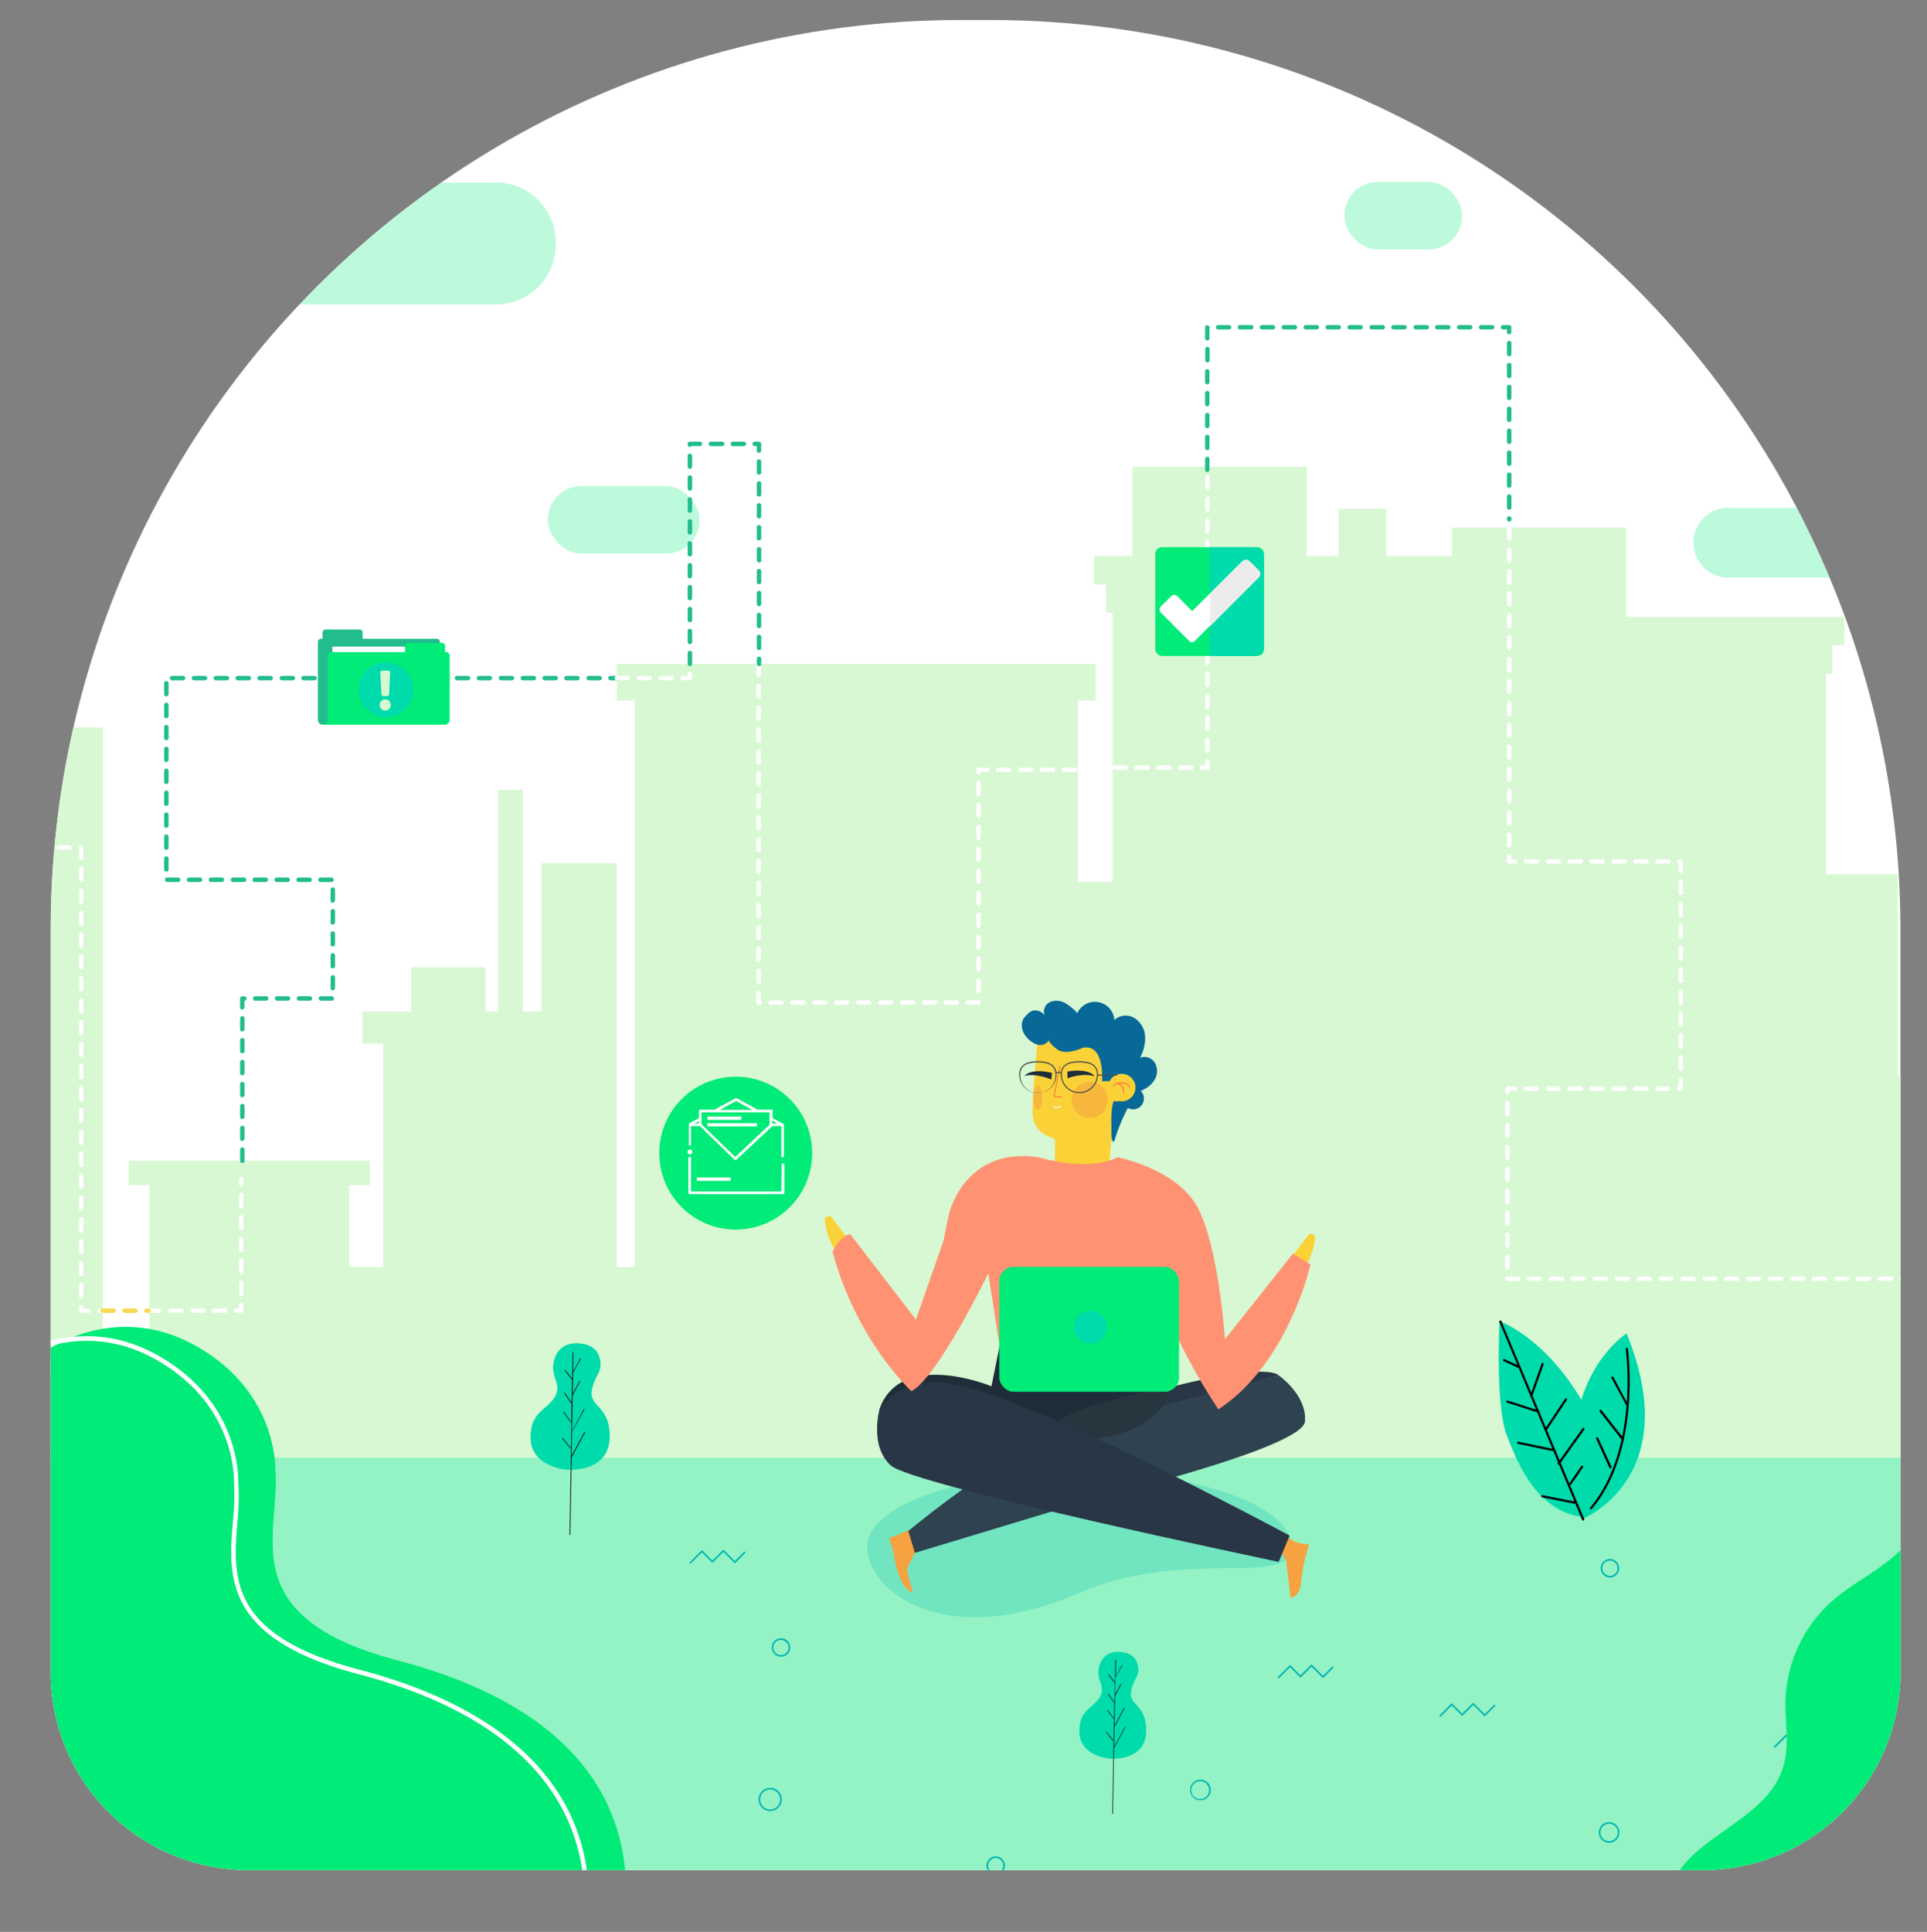 <svg xmlns="http://www.w3.org/2000/svg" xmlns:xlink="http://www.w3.org/1999/xlink" viewBox="0 0 433.37 434.39"><rect x="0" y="0" width="433.37" height="434.39" fill="#808080" stroke="none"/><defs><style>.cls-1{fill:none;}.cls-2{clip-path:url(#clip-path);}.cls-3{fill:#fff;}.cls-4{fill:#93f3c5;}.cls-5{fill:#00b6b0;}.cls-6{fill:#d7f8d2;}.cls-7{fill:#00dbac;}.cls-8{fill:#00eb77;}.cls-9{fill:#1d1d1b;}.cls-10{opacity:0.24;}.cls-11{fill:#fad238;}.cls-12{fill:#086898;}.cls-13{fill:#f7783d;}.cls-14{fill:#1e2d38;}.cls-15{fill:#f7b73d;}.cls-16{fill:#4d4d4d;}.cls-17{fill:#f6a240;}.cls-18{fill:#2f424f;}.cls-19{fill:#293645;}.cls-20{fill:#ff9272;}.cls-21{fill:#27353f;}.cls-22{opacity:0.26;}.cls-23{fill:#22bc8e;}.cls-24{clip-path:url(#clip-path-2);}.cls-25{fill:#ececec;}.cls-26{fill:#f7d952;}</style><clipPath id="clip-path" transform="translate(11.4 4.5)"><path class="cls-1" d="M204.5,0h7A204.5,204.5,0,0,1,416,204.5v167A44.5,44.5,0,0,1,371.5,416H44.5A44.5,44.5,0,0,1,0,371.5v-167A204.5,204.5,0,0,1,204.5,0Z"></path></clipPath><clipPath id="clip-path-2" transform="translate(11.4 4.5)"><polygon class="cls-1" points="260.76 128.11 260.76 137.99 272.73 124.66 268.81 120.28 260.76 128.11"></polygon></clipPath></defs><g id="Capa_2" data-name="Capa 2"><g id="Header"><g class="cls-2"><rect class="cls-3" x="4.1" width="429.27" height="432.84"></rect><rect class="cls-4" x="1.09" y="326.73" width="431.89" height="107.66"></rect><path class="cls-5" d="M212.53,417.05A2.07,2.07,0,1,1,214.6,415,2.08,2.08,0,0,1,212.53,417.05Zm0-3.77a1.7,1.7,0,1,0,1.7,1.7A1.71,1.71,0,0,0,212.53,413.28Z" transform="translate(11.4 4.5)"></path><path class="cls-5" d="M276.13,372.89a.16.16,0,0,1-.13-.06.19.19,0,0,1,0-.26l2.58-2.59a.2.2,0,0,1,.27,0l2.21,2.22,2.35-2.35a.2.2,0,0,1,.27,0l2.45,2.46,2.07-2.07a.17.17,0,0,1,.26,0,.19.19,0,0,1,0,.26l-2.2,2.2a.19.19,0,0,1-.26,0l-2.46-2.45-2.34,2.35a.2.2,0,0,1-.27,0l-2.21-2.22-2.46,2.45A.18.18,0,0,1,276.13,372.89Z" transform="translate(11.4 4.5)"></path><path class="cls-5" d="M350.48,409.85a2.32,2.32,0,1,1,2.32-2.32A2.32,2.32,0,0,1,350.48,409.85Zm0-4.27a1.95,1.95,0,1,0,1.95,1.95A1.95,1.95,0,0,0,350.48,405.58Z" transform="translate(11.4 4.5)"></path><path class="cls-5" d="M329.87,421.35a.18.18,0,0,1-.13-.05.19.19,0,0,1,0-.26l2.59-2.59a.19.19,0,0,1,.26,0l2.22,2.22,2.35-2.35a.19.19,0,0,1,.26,0l2.45,2.45,2.07-2.07a.19.19,0,0,1,.27.27l-2.21,2.2a.19.19,0,0,1-.26,0l-2.45-2.46-2.35,2.35a.19.19,0,0,1-.26,0l-2.22-2.22L330,421.3A.15.15,0,0,1,329.87,421.35Z" transform="translate(11.4 4.5)"></path><path class="cls-5" d="M387.71,388.47a.24.24,0,0,1-.13-.05.19.19,0,0,1,0-.26l2.59-2.59a.19.19,0,0,1,.26,0l2.22,2.22,2.35-2.35a.19.19,0,0,1,.26,0l2.45,2.45,2.07-2.07a.2.2,0,0,1,.27,0,.19.19,0,0,1,0,.26l-2.21,2.2a.17.17,0,0,1-.26,0l-2.45-2.45-2.35,2.35a.19.19,0,0,1-.26,0L390.3,386l-2.46,2.46A.19.19,0,0,1,387.71,388.47Z" transform="translate(11.4 4.5)"></path><path class="cls-5" d="M164.24,368a2.07,2.07,0,1,1,2.07-2.07A2.07,2.07,0,0,1,164.24,368Zm0-3.77a1.71,1.71,0,1,0,1.7,1.7A1.7,1.7,0,0,0,164.24,364.26Z" transform="translate(11.4 4.5)"></path><path class="cls-5" d="M350.66,350.2a2.08,2.08,0,1,1,2.08-2.08A2.08,2.08,0,0,1,350.66,350.2Zm0-3.79a1.71,1.71,0,1,0,1.71,1.71A1.72,1.72,0,0,0,350.66,346.41Z" transform="translate(11.4 4.5)"></path><path class="cls-5" d="M312.51,381.5a.2.2,0,0,1-.14-.06.19.19,0,0,1,0-.26l2.59-2.59a.19.19,0,0,1,.26,0l2.22,2.22,2.35-2.35a.19.19,0,0,1,.26,0l2.46,2.46,2.07-2.07a.17.17,0,0,1,.26,0,.19.19,0,0,1,0,.26l-2.2,2.2a.2.2,0,0,1-.27,0l-2.45-2.45-2.35,2.35a.21.21,0,0,1-.26,0L315.09,379l-2.45,2.45A.19.19,0,0,1,312.51,381.5Z" transform="translate(11.4 4.5)"></path><path class="cls-5" d="M258.57,400.29a2.32,2.32,0,1,1,2.32-2.32A2.32,2.32,0,0,1,258.57,400.29Zm0-4.27a2,2,0,1,0,1.95,2A2,2,0,0,0,258.57,396Z" transform="translate(11.4 4.5)"></path><path class="cls-5" d="M161.82,402.71a2.61,2.61,0,1,1,2.6-2.61A2.61,2.61,0,0,1,161.82,402.71Zm0-4.84a2.24,2.24,0,1,0,2.23,2.23A2.23,2.23,0,0,0,161.82,397.87Z" transform="translate(11.4 4.5)"></path><path class="cls-5" d="M143.86,347.08a.15.15,0,0,1-.13-.05.19.19,0,0,1,0-.26l2.59-2.59a.19.19,0,0,1,.26,0l2.22,2.22,2.35-2.35a.19.19,0,0,1,.26,0l2.45,2.45,2.07-2.07a.18.18,0,0,1,.26.26L154,346.9a.19.19,0,0,1-.26,0l-2.45-2.46-2.35,2.35a.19.19,0,0,1-.26,0l-2.22-2.22L144,347A.17.17,0,0,1,143.86,347.08Z" transform="translate(11.4 4.5)"></path><polygon class="cls-6" points="432.43 241.86 426.79 241.86 426.79 196.61 410.65 196.61 410.65 156.1 410.65 151.48 412.12 151.48 412.12 145.1 414.78 145.1 414.78 138.73 394.94 138.73 390.36 138.73 383.6 138.73 372.9 138.73 365.72 138.73 365.72 118.64 326.57 118.64 326.57 125.05 311.74 125.05 311.74 114.42 301.05 114.42 301.05 125.05 293.86 125.05 293.86 104.96 290.58 104.96 286 104.96 254.71 104.96 254.71 125.05 246.07 125.05 246.07 131.43 248.74 131.43 248.74 137.8 250.21 137.8 250.21 142.43 250.21 198.24 242.35 198.24 242.35 157.52 246.38 157.52 246.38 149.28 193.74 149.28 191.37 149.28 187.37 149.28 173.7 149.28 170.61 149.28 159.31 149.28 138.74 149.28 138.74 157.52 142.76 157.52 142.76 284.9 138.71 284.9 138.71 194.09 121.8 194.09 121.8 227.45 117.61 227.45 117.61 177.61 112.03 177.61 112.03 227.45 109.18 227.45 109.18 217.51 92.5 217.51 92.5 227.45 81.5 227.45 81.5 234.64 86.19 234.64 86.19 284.9 78.55 284.9 78.55 269 78.49 269 78.49 266.48 83.18 266.48 83.18 260.98 28.95 260.98 28.95 266.48 33.63 266.48 33.63 304.88 1.08 304.88 1.08 311.18 2.93 311.18 2.93 316.83 5.18 316.83 5.25 327.76 432.43 327.76 432.43 241.86"></polygon><rect class="cls-6" x="3.32" y="163.55" width="19.77" height="145.38"></rect><path class="cls-7" d="M344.45,337.07s23.27-9.25,9.95-41.74C354.4,295.33,336.64,306.5,344.45,337.07Z" transform="translate(11.4 4.5)"></path><path class="cls-7" d="M345.29,336.7s7.66-11.38-.79-26-18.66-18.12-18.66-18.12-1,18.81,1.62,25.63S334.54,335.77,345.29,336.7Z" transform="translate(11.4 4.5)"></path><path d="M344.65,337.4a.26.26,0,0,1-.23-.15l-18.61-44.49a.26.26,0,0,1,.13-.33.24.24,0,0,1,.32.14l18.62,44.49a.25.25,0,0,1-.13.32Z" transform="translate(11.4 4.5)"></path><path d="M333,309.51l-.08,0a.23.23,0,0,1-.15-.31l2.53-7.12a.25.25,0,0,1,.47.16l-2.54,7.12A.25.25,0,0,1,333,309.51Z" transform="translate(11.4 4.5)"></path><path d="M330.19,303.08a.18.18,0,0,1-.1,0l-3.34-1.53a.24.24,0,0,1-.13-.32.26.26,0,0,1,.33-.13l3.34,1.53a.26.26,0,0,1,.13.33A.27.27,0,0,1,330.19,303.08Z" transform="translate(11.4 4.5)"></path><path d="M336.35,317.05a.24.24,0,0,1-.14-.05.25.25,0,0,1-.07-.34l4.42-6.62a.24.24,0,0,1,.34-.06.23.23,0,0,1,.07.34l-4.42,6.62A.24.24,0,0,1,336.35,317.05Z" transform="translate(11.4 4.5)"></path><path d="M334.62,313.14l-.07,0-7-2.25a.25.25,0,1,1,.15-.47l7,2.26a.25.25,0,0,1,.16.31A.26.26,0,0,1,334.62,313.14Z" transform="translate(11.4 4.5)"></path><path d="M339.11,324.83a.23.23,0,0,1-.14,0,.25.25,0,0,1-.06-.35l5.57-7.79a.25.25,0,1,1,.4.29l-5.57,7.79A.23.23,0,0,1,339.11,324.83Z" transform="translate(11.4 4.5)"></path><path d="M337.76,321.76h-.05L330,320.15a.24.24,0,0,1-.19-.29.24.24,0,0,1,.29-.19l7.71,1.6a.25.25,0,0,1,.19.29A.25.25,0,0,1,337.76,321.76Z" transform="translate(11.4 4.5)"></path><path d="M341.76,329.33a.25.25,0,0,1-.14,0,.24.24,0,0,1-.06-.34l2.65-3.84a.24.24,0,0,1,.4.28L342,329.23A.25.25,0,0,1,341.76,329.33Z" transform="translate(11.4 4.5)"></path><path d="M342.65,333.61h0l-7.31-1.45a.25.25,0,0,1,.1-.48l7.31,1.44a.25.25,0,0,1,.19.29A.25.25,0,0,1,342.65,333.61Z" transform="translate(11.4 4.5)"></path><path d="M346.38,334.89a.25.25,0,0,1-.16-.06.25.25,0,0,1,0-.35c11.07-13.16,8-35.4,8-35.63a.25.25,0,0,1,.21-.28.26.26,0,0,1,.28.21c0,.23,3.1,22.7-8.11,36A.25.25,0,0,1,346.38,334.89Z" transform="translate(11.4 4.5)"></path><path d="M354.65,311.81a.23.23,0,0,1-.22-.13L351,305.34a.24.24,0,1,1,.43-.23l3.39,6.34a.24.24,0,0,1-.1.33Z" transform="translate(11.4 4.5)"></path><path d="M353.54,319.36a.26.26,0,0,1-.19-.1l-5-6.36a.25.25,0,0,1,.05-.35.25.25,0,0,1,.34,0l5,6.37a.23.23,0,0,1,0,.34A.22.22,0,0,1,353.54,319.36Z" transform="translate(11.4 4.5)"></path><path d="M350.74,325.65a.24.24,0,0,1-.22-.14l-2.95-6.5a.26.26,0,0,1,.12-.33.25.25,0,0,1,.33.12l3,6.5a.25.25,0,0,1-.12.33Z" transform="translate(11.4 4.5)"></path><path class="cls-8" d="M421.46,331.79c.41,5.55-3.24,10.64-7.55,14.17s-9.39,6.06-13.53,9.78a31.1,31.1,0,0,0-10.23,22c-.15,5.14,1,10.43-.6,15.33-2.16,6.74-8.72,10.87-14.46,15s-13.57,9.87-11,20.27h57.47Z" transform="translate(11.4 4.5)"></path><path class="cls-3" d="M11.68,290.7H11a.49.49,0,1,1,0-1h.69a.49.49,0,0,1,0,1Zm-3.15,0H6.85a.49.49,0,0,1-.49-.49v-.79a.49.49,0,0,1,1,0v.3H8.53a.49.49,0,0,1,0,1Zm-1.68-3.25a.49.49,0,0,1-.49-.49v-2.47a.49.49,0,0,1,1,0V287A.49.49,0,0,1,6.85,287.45Zm0-4.93a.49.49,0,0,1-.49-.49v-2.47a.49.49,0,0,1,1,0V282A.49.49,0,0,1,6.85,282.52Zm0-4.93a.49.49,0,0,1-.49-.49v-2.47a.49.49,0,0,1,1,0v2.47A.49.49,0,0,1,6.85,277.59Zm0-4.93a.49.49,0,0,1-.49-.49V269.7a.49.49,0,0,1,1,0v2.47A.49.49,0,0,1,6.85,272.66Zm0-4.93a.49.49,0,0,1-.49-.49v-2.46a.49.49,0,1,1,1,0v2.46A.49.49,0,0,1,6.85,267.73Zm0-4.93a.49.49,0,0,1-.49-.49v-2.46a.49.49,0,1,1,1,0v2.46A.49.49,0,0,1,6.85,262.8Zm0-4.93a.49.49,0,0,1-.49-.49v-2.46a.49.49,0,1,1,1,0v2.46A.49.49,0,0,1,6.85,257.87Zm0-4.92a.49.49,0,0,1-.49-.5V250a.49.49,0,0,1,1,0v2.46A.49.49,0,0,1,6.85,253Zm0-4.93a.49.49,0,0,1-.49-.5v-2.46a.49.49,0,1,1,1,0v2.46A.49.49,0,0,1,6.85,248Zm0-4.93a.49.49,0,0,1-.49-.49v-2.47a.49.49,0,0,1,1,0v2.47A.49.49,0,0,1,6.85,243.09Zm0-4.93a.49.49,0,0,1-.49-.49V235.2a.49.49,0,0,1,1,0v2.47A.49.49,0,0,1,6.85,238.16Zm0-4.93a.49.49,0,0,1-.49-.49v-2.47a.49.49,0,0,1,1,0v2.47A.49.49,0,0,1,6.85,233.23Zm0-4.93a.49.49,0,0,1-.49-.49v-2.47a.49.49,0,0,1,1,0v2.47A.49.49,0,0,1,6.85,228.3Zm0-4.93a.49.49,0,0,1-.49-.49v-2.46a.49.49,0,1,1,1,0v2.46A.49.49,0,0,1,6.85,223.37Zm0-4.93a.49.49,0,0,1-.49-.49v-2.46a.49.49,0,1,1,1,0V218A.49.49,0,0,1,6.85,218.44Zm0-4.93a.49.49,0,0,1-.49-.49v-2.46a.49.49,0,1,1,1,0V213A.49.49,0,0,1,6.85,213.51Zm0-4.92a.49.49,0,0,1-.49-.5v-2.46a.49.49,0,0,1,1,0v2.46A.49.49,0,0,1,6.85,208.59Zm0-4.93a.49.49,0,0,1-.49-.5V200.7a.49.49,0,0,1,1,0v2.46A.49.49,0,0,1,6.85,203.66Zm0-4.93a.49.49,0,0,1-.49-.49v-2.47a.49.49,0,0,1,1,0v2.47A.49.49,0,0,1,6.85,198.73Zm0-4.93a.49.49,0,0,1-.49-.49v-2.47a.49.49,0,0,1,1,0v2.47A.49.49,0,0,1,6.85,193.8Zm0-4.93a.49.49,0,0,1-.49-.49v-2a.51.51,0,0,1-.15-.36.49.49,0,0,1,.49-.49h.15a.49.49,0,0,1,.49.49v2.32A.49.49,0,0,1,6.85,188.87Zm-2.61-2.31H1.77a.5.5,0,0,1,0-1H4.24a.5.5,0,0,1,0,1Zm-4.93,0H-3.16a.49.49,0,0,1-.49-.5.49.49,0,0,1,.49-.49H-.69a.49.49,0,0,1,.49.49A.49.49,0,0,1-.69,186.56Zm-4.93,0H-8.09a.49.49,0,0,1-.49-.5.49.49,0,0,1,.49-.49h2.47a.49.49,0,0,1,.49.49A.49.49,0,0,1-5.62,186.56Z" transform="translate(11.4 4.5)"></path><path class="cls-3" d="M42.83,290.7H41.72a.49.49,0,1,1,0-1h.62v-.86a.49.49,0,1,1,1,0v1.35A.49.49,0,0,1,42.83,290.7Zm-3.58,0H36.79a.49.49,0,1,1,0-1h2.46a.49.49,0,1,1,0,1Zm-4.93,0H31.86a.49.49,0,1,1,0-1h2.46a.49.49,0,1,1,0,1Zm-4.93,0H26.93a.49.49,0,1,1,0-1h2.46a.49.49,0,1,1,0,1Zm-4.92,0H22a.49.49,0,1,1,0-1h2.47a.49.49,0,0,1,0,1Zm18.36-3.81a.49.49,0,0,1-.49-.49v-2.47a.49.49,0,1,1,1,0v2.47A.49.49,0,0,1,42.83,286.89Zm0-4.93a.49.49,0,0,1-.49-.49V279a.49.49,0,1,1,1,0v2.47A.49.49,0,0,1,42.83,282Zm0-4.93a.49.49,0,0,1-.49-.49v-2.47a.49.49,0,1,1,1,0v2.47A.49.49,0,0,1,42.83,277Zm0-4.93a.49.49,0,0,1-.49-.49v-2.47a.49.49,0,1,1,1,0v2.47A.49.49,0,0,1,42.83,272.1Zm0-4.93a.49.49,0,0,1-.49-.49v-2.46a.49.49,0,1,1,1,0v2.46A.49.49,0,0,1,42.83,267.17Zm0-4.93a.49.49,0,0,1-.49-.49v-1.11a.49.49,0,1,1,1,0v1.11A.49.49,0,0,1,42.83,262.24Z" transform="translate(11.4 4.5)"></path><path class="cls-7" d="M119.38,297.62s-4.53-1-6,3.22,1.84,5.65,0,8.74-5.52,3.28-5.46,9.26,6.9,7.16,8.87,7.16,8.94-.46,8.94-7.55-4.8-6.51-4-10.45,2.56-3.74,1.7-7.25C122.65,297.81,119.38,297.62,119.38,297.62Z" transform="translate(11.4 4.5)"></path><path class="cls-9" d="M117.31,317.29h0a.1.1,0,0,0,.08-.05L120,312.5a.09.09,0,0,0,0-.13.09.09,0,0,0-.13,0l-2.51,4.75A.1.1,0,0,0,117.31,317.29Z" transform="translate(11.4 4.5)"></path><path class="cls-9" d="M116.88,321.15l.06,0a.1.1,0,0,0,0-.14l-1.79-2.21a.09.09,0,0,0-.13,0,.09.09,0,0,0,0,.13l1.8,2.21A.07.07,0,0,0,116.88,321.15Z" transform="translate(11.4 4.5)"></path><path class="cls-9" d="M120.16,317.47a.09.09,0,0,0-.13,0l-2.87,5.3.24-13.49,0,0,1.64-3.13a.09.09,0,0,0,0-.13.09.09,0,0,0-.13,0l-1.49,2.84.08-4.77,0,0h0a.11.11,0,0,0,.09-.05l1.64-3a.09.09,0,0,0,0-.13.09.09,0,0,0-.13,0l-1.61,3,.07-4.25a.09.09,0,0,0-.09-.09h0a.09.09,0,0,0-.1.09l-.1,5.81-1.57-2a.09.09,0,0,0-.13,0,.09.09,0,0,0,0,.13l1.67,2.19a0,0,0,0,0,0,0l-.09,5.05-1.53-2.18a.1.1,0,0,0-.14,0,.09.09,0,0,0,0,.13L117,311a.07.07,0,0,0,.07,0l.06,0s0,0,0,0l-.07,4.25L115.49,313a.09.09,0,0,0-.13,0,.11.11,0,0,0,0,.14l1.62,2.23a.09.09,0,0,0,.08,0l.06,0h0l-.44,25.19a.09.09,0,0,0,.09.09h0a.1.1,0,0,0,.1-.09l.31-17.38,0,0,3-5.54A.09.09,0,0,0,120.16,317.47Z" transform="translate(11.4 4.5)"></path><path class="cls-7" d="M241.05,367s-3.83-.84-5.1,2.71,1.55,4.78,0,7.38-4.67,2.78-4.61,7.83,5.83,6.05,7.49,6.05,7.55-.39,7.55-6.39-4-5.49-3.39-8.82,2.17-3.16,1.43-6.12C243.81,367.19,241.05,367,241.05,367Z" transform="translate(11.4 4.5)"></path><path class="cls-9" d="M239.3,383.63h0a.07.07,0,0,0,.07,0l2.12-4a.08.08,0,0,0-.14-.08l-2.12,4A.07.07,0,0,0,239.3,383.63Z" transform="translate(11.4 4.5)"></path><path class="cls-9" d="M238.94,386.9l.05,0a.09.09,0,0,0,0-.12l-1.51-1.86a.09.09,0,0,0-.12,0,.09.09,0,0,0,0,.12l1.52,1.87A.06.06,0,0,0,238.94,386.9Z" transform="translate(11.4 4.5)"></path><path class="cls-9" d="M241.7,383.79s-.08,0-.11,0l-2.41,4.47.2-11.4,0,0,1.39-2.64a.08.08,0,0,0-.14-.08l-1.27,2.4.08-4s0,0,0,0h0a.1.1,0,0,0,.07,0L241,370a.08.08,0,0,0,0-.11s-.08,0-.11,0l-1.36,2.51.06-3.59a.08.08,0,0,0-.08-.08h0a.09.09,0,0,0-.08.08l-.09,4.9L238,372a.08.08,0,0,0-.11,0,.09.09,0,0,0,0,.12l1.42,1.85h0l-.08,4.26-1.29-1.83a.08.08,0,0,0-.12,0,.08.08,0,0,0,0,.11l1.3,1.85a.09.09,0,0,0,.07,0h0v0l-.06,3.59L237.77,380a.08.08,0,0,0-.12,0,.08.08,0,0,0,0,.11L239,382a.07.07,0,0,0,.06,0h.06l-.38,21.27a.08.08,0,0,0,.08.08h0a.09.09,0,0,0,.08-.08l.26-14.67,0,0,2.53-4.68A.08.08,0,0,0,241.7,383.79Z" transform="translate(11.4 4.5)"></path><g class="cls-10"><path class="cls-5" d="M279.06,343.35c0,9.36-23.51-.1-47.72,10.31-31.28,13.45-47.73-1-47.73-10.31s21.37-16.93,47.73-16.93S279.06,334,279.06,343.35Z" transform="translate(11.4 4.5)"></path></g><path class="cls-11" d="M179.38,274.11l-3.7-4.81a.89.89,0,0,0-1.59.62,17.55,17.55,0,0,0,2.5,7.05Z" transform="translate(11.4 4.5)"></path><path class="cls-11" d="M279.06,278.12l3.69-4.81a.89.89,0,0,1,1.6.62,17.61,17.61,0,0,1-2.51,7.05Z" transform="translate(11.4 4.5)"></path><path class="cls-11" d="M225.66,258.41a53.6,53.6,0,0,0,.16-6.89s-5-.88-5-5.92S222,229,222,229l9.53-3.87,9.62,8.38,1.81,5.72-4.42,12.72-.65,6.57Z" transform="translate(11.4 4.5)"></path><path class="cls-12" d="M242.2,244.69a41.74,41.74,0,0,0-2.95,7.25c-.88,1.31-.69-3.07-.69-3.07s-.22-4.26.53-5.84c0,0,2.46,1.09,3.5-3.43a2.07,2.07,0,0,0-4-1l-2.15,0s.69-8.57-4.38-7.49c0,0-3.79,1.84-5.78.28s-1.78-2-1.78-2-1.25,2.14-3.84.39-2.69-4.43-1.61-5.59c.62-.67,1.24-1.43,2.15-1.5a2.67,2.67,0,0,1,2.36,1.15,2.35,2.35,0,0,1,1.11-3,3.83,3.83,0,0,1,3.45.19,11.11,11.11,0,0,1,2.76,2.27,4.37,4.37,0,0,1,8.33,1.54,3.8,3.8,0,0,1,4.57-.41,5.3,5.3,0,0,1,2.35,4.15,8.93,8.93,0,0,1-1.16,4.75,2.79,2.79,0,0,1,3.41,1.24,3.83,3.83,0,0,1-.16,3.79,6.12,6.12,0,0,1-3.08,2.42,2.43,2.43,0,0,1-2.71,3.94" transform="translate(11.4 4.5)"></path><circle class="cls-11" cx="252.27" cy="244.54" r="3.09"></circle><path class="cls-13" d="M238.94,239.6a.14.14,0,0,0,0,.09.12.12,0,0,0,.17,0,2.46,2.46,0,0,1,1.8-.59,2.43,2.43,0,0,1,1.7.86.12.12,0,0,0,.17,0,.12.12,0,0,0,0-.17,2.72,2.72,0,0,0-3.84-.28A.1.1,0,0,0,238.94,239.6Z" transform="translate(11.4 4.5)"></path><path class="cls-13" d="M239.8,239.11a.13.13,0,0,0,.1.13,1.58,1.58,0,0,1,1.21,1.88.13.13,0,0,0,.09.14.12.12,0,0,0,.14-.1,1.81,1.81,0,0,0-1.4-2.15.13.13,0,0,0-.14.09Z" transform="translate(11.4 4.5)"></path><path class="cls-13" d="M225.61,242.12l1.75.17a.12.12,0,0,0,.12-.1.11.11,0,0,0-.1-.12l-1.62-.16,1.32-6.59a.1.1,0,0,0-.08-.13.11.11,0,0,0-.13.09l-1.35,6.7a.1.1,0,0,0,0,.09S225.58,242.11,225.61,242.12Z" transform="translate(11.4 4.5)"></path><path class="cls-14" d="M228.66,236.43l0,1.52s3.33-1.31,6.11-.45C234.81,237.5,233.58,235.59,228.66,236.43Z" transform="translate(11.4 4.5)"></path><path class="cls-14" d="M225.18,236.73l-.14,1.52s-3.24-1.52-6.06-.84C219,237.41,220.33,235.58,225.18,236.73Z" transform="translate(11.4 4.5)"></path><circle class="cls-15" cx="245.05" cy="247.32" r="4.08"></circle><ellipse class="cls-15" cx="233.39" cy="246.79" rx="1.03" ry="2.71"></ellipse><path class="cls-3" d="M226.21,244.62h.07l.23,0a1.89,1.89,0,0,0,.6-.22.11.11,0,0,0,0-.16.12.12,0,0,0-.16,0,2,2,0,0,1-.53.19.63.63,0,0,1-.19,0,1.05,1.05,0,0,1-.66-.2.12.12,0,0,0-.17,0,.12.12,0,0,0,0,.17A1.27,1.27,0,0,0,226.21,244.62Z" transform="translate(11.4 4.5)"></path><path class="cls-16" d="M231.34,241.3a4.2,4.2,0,0,1-4.19-4.19c0-2,1.37-3,4.19-3s4.19,1,4.19,3A4.2,4.2,0,0,1,231.34,241.3Zm0-6.91c-2.69,0-3.94.87-3.94,2.72a3.94,3.94,0,1,0,7.88,0C235.28,235.26,234,234.39,231.34,234.39Z" transform="translate(11.4 4.5)"></path><path class="cls-16" d="M222,241.3a4.2,4.2,0,0,1-4.19-4.19c0-2,1.38-3,4.19-3s4.19,1,4.19,3A4.2,4.2,0,0,1,222,241.3Zm0-6.91c-2.69,0-3.94.87-3.94,2.72a3.95,3.95,0,1,0,7.89,0C225.92,235.26,224.66,234.39,222,234.39Z" transform="translate(11.4 4.5)"></path><rect class="cls-16" x="246.81" y="241.6" width="4.44" height="0.25"></rect><rect class="cls-16" x="237.44" y="241.03" width="1.23" height="0.25"></rect><path class="cls-17" d="M277.65,340.3l-1.28,3.56,1.47,2.5,1,8.4s2.16-.14,2.36-3.63a40.1,40.1,0,0,1,1.82-8.37S279.12,342.8,277.65,340.3Z" transform="translate(11.4 4.5)"></path><path class="cls-17" d="M192.93,339.6l-4.39,1.77a20.59,20.59,0,0,1,1.11,3.8c.22,1.62,1.34,7.55,4.27,8.49,0,0-1-3.44-1.33-5.42l2.76-5.79Z" transform="translate(11.4 4.5)"></path><path class="cls-18" d="M232.05,315.35l44.12-10.6s6.4,4.44,5.91,10.35-45.35,16.76-45.35,16.76l-42.38,12.81-1.48-4.92S207.65,327.42,218.5,322,232.05,315.35,232.05,315.35Z" transform="translate(11.4 4.5)"></path><path class="cls-19" d="M248.81,311.9c.36-.19,27.36-7.15,27.36-7.15s-2-3-23.66,2.46Z" transform="translate(11.4 4.5)"></path><path class="cls-14" d="M213.57,297.36l-2,9.85s9.61,12.08,22.92,11.59a20.61,20.61,0,0,0,18-11.59l-2-2.46-3.46-7.89Z" transform="translate(11.4 4.5)"></path><path class="cls-14" d="M186.46,312.14s10.84-7.88,22.18-3.45,15.69,5.52,15.69,5.52l-12.73-7S191.39,298.84,186.46,312.14Z" transform="translate(11.4 4.5)"></path><path class="cls-19" d="M186.46,312.14S184,320.52,188.92,325s87.25,21.69,87.25,21.69l2.46-5.92s-35-18.73-54.22-26.61S194.84,302.29,186.46,312.14Z" transform="translate(11.4 4.5)"></path><path class="cls-20" d="M222.19,255.71s10.85,3.45,17.75,0c0,0,12.81,2.46,17.74,10.84s6.41,30.07,6.41,30.07l15.28-19.23,3.94,2.47s-4.93,22.18-20.7,32.53c0,0-11.83-17.25-14.79-32l-.49,16.76-34,.49-2.46-15.77s-16.27,19.72-8.87-13.31a16.21,16.21,0,0,1,.73-2.2C204.42,262.19,209.47,253.84,222.19,255.71Z" transform="translate(11.4 4.5)"></path><path class="cls-20" d="M179.81,273l14.78,19.22,6.25-17.88,10,7.53s-11.34,23.3-17.25,26.44c0,0-12.33-11.16-17.75-31.37C175.86,276.9,177.34,273.45,179.81,273Z" transform="translate(11.4 4.5)"></path><path class="cls-21" d="M252.75,307s-19.59,3.67-26.31,8l8.08,3.84S248.32,318.8,252.75,307Z" transform="translate(11.4 4.5)"></path><rect class="cls-8" x="224.73" y="284.85" width="40.42" height="28.09" rx="3.21"></rect><circle class="cls-7" cx="245.18" cy="298.41" r="3.7"></circle><path class="cls-8" d="M-.58,299s14.82-10.63,32.34-1.36S50.53,322.48,50.53,326c1.24,14.32-9.85,33.07,27.61,42.88s51.27,29.79,51.27,51.89v7.58H-10.32V308.13S-5.47,301.57-.58,299Z" transform="translate(11.4 4.5)"></path><path class="cls-3" d="M121.1,428.34h-1v-5c0-24.91-17.6-42.69-50.9-51.41-30.36-8-29.23-22-28.22-34.37a55.62,55.62,0,0,0,.25-8.95c0-3.06-.9-18.6-18.51-27.92-17-9-31.68,1.23-31.83,1.33l-.06,0a16.79,16.79,0,0,0-1.68,1l-.56-.8a14.94,14.94,0,0,1,1.76-1.08c.79-.55,15.63-10.48,32.83-1.38,18.11,9.59,19,25.63,19,28.75A54.86,54.86,0,0,1,42,337.6c-1,12.58-2.07,25.59,27.49,33.33C93,377.1,121.1,391.2,121.1,423.3Z" transform="translate(11.4 4.5)"></path><path class="cls-8" d="M416.26,77a18,18,0,0,1-17.63.72c-9.55-4.87-10.23-13-10.23-14.86-.68-7.52,5.37-17.36-15-22.51s-28-15.64-28-27.24V-4.5h76.17V72.27S418.93,75.71,416.26,77Z" transform="translate(11.4 4.5)"></path><g class="cls-22"><path class="cls-8" d="M10.4,13.67H74.13A13.46,13.46,0,0,1,87.59,27.13v.46A13.46,13.46,0,0,1,74.13,41.05H10.4a0,0,0,0,1,0,0V13.67A0,0,0,0,1,10.4,13.67Z"></path><path class="cls-8" d="M10.4,41.05H111.58A13.46,13.46,0,0,1,125,54.51V55a13.46,13.46,0,0,1-13.46,13.46H10.4a0,0,0,0,1,0,0V41.05A0,0,0,0,1,10.4,41.05Z"></path><rect class="cls-8" x="123.25" y="109.3" width="34.03" height="15.17" rx="7.46"></rect><rect class="cls-8" x="302.35" y="40.92" width="26.44" height="15.17" rx="7.46"></rect><path class="cls-8" d="M421,94H399a7.85,7.85,0,1,0,0,15.69H377.56a7.85,7.85,0,1,0,0,15.69H421Z" transform="translate(11.4 4.5)"></path></g><path class="cls-23" d="M43.09,257a.49.49,0,0,1-.49-.49V254a.49.49,0,1,1,1,0v2.47A.49.49,0,0,1,43.09,257Zm0-4.93a.49.49,0,0,1-.49-.49v-2.46a.49.49,0,1,1,1,0v2.46A.49.49,0,0,1,43.09,252Zm0-4.93a.49.49,0,0,1-.49-.49v-2.46a.49.49,0,1,1,1,0v2.46A.49.49,0,0,1,43.09,247.11Zm0-4.92a.5.5,0,0,1-.49-.5v-2.46a.49.49,0,1,1,1,0v2.46A.5.5,0,0,1,43.09,242.19Zm0-4.93a.49.49,0,0,1-.49-.5V234.3a.49.49,0,0,1,1,0v2.46A.49.49,0,0,1,43.09,237.26Zm0-4.93a.49.49,0,0,1-.49-.5v-2.46a.49.49,0,0,1,1,0v2.46A.49.49,0,0,1,43.09,232.33Zm0-4.93a.49.49,0,0,1-.49-.49v-2.47a.49.49,0,0,1,1,0v2.47A.49.49,0,0,1,43.09,227.4Zm0-4.93a.49.49,0,0,1-.49-.49v-2a.49.49,0,0,1,.49-.49h.42a.49.49,0,0,1,.07,1V222A.49.49,0,0,1,43.09,222.47Zm20.14-2H60.77a.5.5,0,1,1,0-1h2.46a.5.5,0,0,1,0,1Zm-4.93,0H55.84a.5.5,0,1,1,0-1H58.3a.5.5,0,0,1,0,1Zm-4.93,0H50.91a.5.5,0,1,1,0-1h2.46a.5.5,0,0,1,0,1Zm-4.93,0H46a.5.5,0,0,1,0-1h2.46a.5.5,0,1,1,0,1Zm15-2.29a.49.49,0,0,1-.49-.49v-2.46a.49.49,0,1,1,1,0v2.46A.49.49,0,0,1,63.41,218.14Zm0-4.93a.49.49,0,0,1-.49-.49v-2.46a.49.49,0,1,1,1,0v2.46A.49.49,0,0,1,63.41,213.21Zm0-4.92a.5.5,0,0,1-.49-.5v-2.46a.49.49,0,1,1,1,0v2.46A.5.5,0,0,1,63.41,208.29Zm0-4.93a.49.49,0,0,1-.49-.5V200.4a.49.49,0,1,1,1,0v2.46A.49.49,0,0,1,63.41,203.36Zm0-4.93a.49.49,0,0,1-.49-.5v-2.46a.49.49,0,1,1,1,0v2.46A.49.49,0,0,1,63.41,198.43Zm-.26-4.68H60.69a.49.49,0,0,1,0-1h2.46a.49.49,0,1,1,0,1Zm-4.92,0H55.76a.49.49,0,0,1,0-1h2.47a.49.49,0,1,1,0,1Zm-4.93,0H50.83a.49.49,0,0,1,0-1H53.3a.49.49,0,1,1,0,1Zm-4.93,0H45.9a.49.49,0,0,1,0-1h2.47a.49.49,0,0,1,0,1Zm-4.93,0H41a.49.49,0,0,1,0-1h2.47a.49.49,0,1,1,0,1Zm-4.93,0H36.05a.49.49,0,1,1,0-1h2.46a.49.49,0,0,1,0,1Zm-4.93,0H31.12a.49.49,0,1,1,0-1h2.46a.49.49,0,1,1,0,1Zm-4.93,0H26.19a.49.49,0,1,1,0-1h2.46a.49.49,0,1,1,0,1ZM26,191.5a.49.49,0,0,1-.49-.5v-2.46a.49.49,0,0,1,1,0V191A.49.49,0,0,1,26,191.5Zm0-4.93a.49.49,0,0,1-.49-.49v-2.47a.49.49,0,1,1,1,0v2.47A.49.49,0,0,1,26,186.57Zm0-4.93a.49.49,0,0,1-.49-.49v-2.47a.49.49,0,1,1,1,0v2.47A.49.49,0,0,1,26,181.64Zm0-4.93a.49.49,0,0,1-.49-.49v-2.47a.49.49,0,1,1,1,0v2.47A.49.49,0,0,1,26,176.71Zm0-4.93a.49.49,0,0,1-.49-.49v-2.47a.49.49,0,0,1,1,0v2.47A.49.49,0,0,1,26,171.78Zm0-4.93a.49.49,0,0,1-.49-.49v-2.47a.49.49,0,0,1,1,0v2.47A.49.49,0,0,1,26,166.85Zm0-4.93a.49.49,0,0,1-.49-.49V159a.49.49,0,1,1,1,0v2.46A.49.49,0,0,1,26,161.92ZM26,157a.49.49,0,0,1-.49-.49V154a.49.49,0,1,1,1,0v2.46A.49.49,0,0,1,26,157Zm0-4.92a.5.5,0,0,1-.49-.5v-2.46a.49.49,0,0,1,1,0v2.46A.5.5,0,0,1,26,152.07Zm101.36-3.61h-1.46a.49.49,0,0,1,0-1h1.46a.49.49,0,1,1,0,1Zm-3.92,0H121a.49.49,0,0,1,0-1h2.47a.49.49,0,1,1,0,1Zm-4.93,0H116a.49.49,0,1,1,0-1h2.46a.49.49,0,0,1,0,1Zm-4.93,0H111.1a.49.49,0,1,1,0-1h2.46a.49.49,0,1,1,0,1Zm-4.93,0h-2.46a.49.49,0,1,1,0-1h2.46a.49.49,0,1,1,0,1Zm-4.93,0h-2.46a.49.49,0,1,1,0-1h2.46a.49.49,0,1,1,0,1Zm-4.93,0H96.31a.49.49,0,0,1,0-1h2.46a.49.49,0,1,1,0,1Zm-4.92,0H91.38a.49.49,0,1,1,0-1h2.47a.49.49,0,0,1,0,1Zm-4.93,0H86.45a.49.49,0,0,1,0-1h2.47a.49.49,0,0,1,0,1Zm-4.93,0H81.52a.49.49,0,1,1,0-1H84a.49.49,0,0,1,0,1Zm-4.93,0H76.59a.49.49,0,0,1,0-1h2.47a.49.49,0,0,1,0,1Zm-4.93,0H71.67a.49.49,0,1,1,0-1h2.46a.49.49,0,0,1,0,1Zm-4.93,0H66.74a.49.49,0,1,1,0-1H69.2a.49.49,0,0,1,0,1Zm-4.93,0H61.81a.49.49,0,1,1,0-1h2.46a.49.49,0,1,1,0,1Zm-4.93,0H56.88a.49.49,0,0,1,0-1h2.46a.49.49,0,1,1,0,1Zm-4.93,0H52a.49.49,0,0,1,0-1h2.46a.49.49,0,1,1,0,1Zm-4.92,0H47a.49.49,0,0,1,0-1h2.47a.49.49,0,0,1,0,1Zm-4.93,0H42.09a.49.49,0,0,1,0-1h2.47a.49.49,0,0,1,0,1Zm-4.93,0H37.16a.49.49,0,1,1,0-1h2.47a.49.49,0,0,1,0,1Zm-4.93,0H32.23a.49.49,0,0,1,0-1H34.7a.49.49,0,0,1,0,1Zm-4.93,0H27.31a.49.49,0,1,1,0-1h2.46a.49.49,0,1,1,0,1Z" transform="translate(11.4 4.5)"></path><path class="cls-3" d="M208.67,221.43h-2.41a.49.49,0,1,1,0-1h2.17a.48.48,0,0,1,.24-.06.49.49,0,0,1,.49.49v.06A.49.49,0,0,1,208.67,221.43Zm-4.87,0h-2.47a.49.49,0,1,1,0-1h2.47a.49.49,0,0,1,0,1Zm-4.93,0h-2.46a.49.49,0,1,1,0-1h2.46a.49.49,0,0,1,0,1Zm-4.93,0h-2.46a.49.49,0,1,1,0-1h2.46a.49.49,0,0,1,0,1Zm-4.93,0h-2.46a.49.49,0,1,1,0-1H189a.49.49,0,1,1,0,1Zm-4.93,0h-2.46a.49.49,0,0,1,0-1h2.46a.49.49,0,1,1,0,1Zm-4.93,0h-2.46a.49.49,0,0,1,0-1h2.46a.49.49,0,1,1,0,1Zm-4.92,0h-2.47a.49.49,0,1,1,0-1h2.47a.49.49,0,0,1,0,1Zm-4.93,0h-2.47a.49.49,0,1,1,0-1h2.47a.49.49,0,0,1,0,1Zm-4.93,0H161.9a.49.49,0,0,1,0-1h2.47a.49.49,0,0,1,0,1Zm-4.93,0h-.23a.49.49,0,0,1-.5-.49v-2.23a.5.5,0,0,1,1,0v1.81a.49.49,0,0,1-.26.91Zm49.23-2.52a.5.5,0,0,1-.5-.49V216a.5.5,0,0,1,.5-.49.49.49,0,0,1,.49.49v2.47A.49.49,0,0,1,208.67,218.91Zm-49.46-2.17a.5.5,0,0,1-.5-.5v-2.46a.5.5,0,0,1,1,0v2.46A.49.49,0,0,1,159.21,216.74ZM208.67,214a.5.5,0,0,1-.5-.49V211a.5.5,0,0,1,.5-.49.49.49,0,0,1,.49.49v2.47A.49.49,0,0,1,208.67,214Zm-49.46-2.17a.49.49,0,0,1-.5-.49v-2.47a.5.5,0,0,1,1,0v2.47A.49.49,0,0,1,159.21,211.81Zm49.46-2.76a.5.5,0,0,1-.5-.49v-2.47a.5.5,0,0,1,.5-.49.49.49,0,0,1,.49.49v2.47A.49.49,0,0,1,208.67,209.05Zm-49.46-2.17a.49.49,0,0,1-.5-.49v-2.47a.5.5,0,0,1,1,0v2.47A.49.49,0,0,1,159.21,206.88Zm49.46-2.76a.5.5,0,0,1-.5-.49v-2.47a.5.5,0,0,1,.5-.49.49.49,0,0,1,.49.49v2.47A.49.49,0,0,1,208.67,204.12ZM159.21,202a.49.49,0,0,1-.5-.49V199a.5.5,0,0,1,1,0v2.47A.49.49,0,0,1,159.21,202Zm49.46-2.76a.5.5,0,0,1-.5-.49v-2.46a.5.5,0,0,1,.5-.5.49.49,0,0,1,.49.5v2.46A.49.49,0,0,1,208.67,199.19ZM159.21,197a.49.49,0,0,1-.5-.49v-2.47a.5.5,0,0,1,1,0v2.47A.49.49,0,0,1,159.21,197Zm49.46-2.76a.5.5,0,0,1-.5-.49v-2.46a.5.5,0,0,1,.5-.5.49.49,0,0,1,.49.5v2.46A.49.49,0,0,1,208.67,194.26Zm-49.46-2.17a.49.49,0,0,1-.5-.49v-2.46a.5.5,0,1,1,1,0v2.46A.49.49,0,0,1,159.21,192.09Zm49.46-2.75a.51.51,0,0,1-.5-.5v-2.46a.5.5,0,0,1,.5-.49.49.49,0,0,1,.49.49v2.46A.5.5,0,0,1,208.67,189.34Zm-49.46-2.18a.49.49,0,0,1-.5-.49v-2.46a.5.5,0,1,1,1,0v2.46A.49.49,0,0,1,159.21,187.16Zm49.46-2.75a.5.5,0,0,1-.5-.5v-2.46a.5.5,0,0,1,.5-.49.49.49,0,0,1,.49.49v2.46A.49.49,0,0,1,208.67,184.41Zm-49.46-2.17a.5.5,0,0,1-.5-.5v-2.46a.5.5,0,0,1,1,0v2.46A.5.5,0,0,1,159.21,182.24Zm49.46-2.76a.5.5,0,0,1-.5-.5v-2.46a.5.5,0,0,1,.5-.49.49.49,0,0,1,.49.49V179A.49.49,0,0,1,208.67,179.48Zm-49.46-2.17a.5.5,0,0,1-.5-.5v-2.46a.5.5,0,0,1,1,0v2.46A.49.49,0,0,1,159.21,177.31Zm49.46-2.76a.5.5,0,0,1-.5-.49v-2.47a.5.5,0,0,1,.5-.49.49.49,0,0,1,.49.49v2.47A.49.49,0,0,1,208.67,174.55Zm-49.46-2.17a.5.5,0,0,1-.5-.5v-2.46a.5.5,0,0,1,1,0v2.46A.49.49,0,0,1,159.21,172.38Zm49.46-2.76a.5.5,0,0,1-.5-.49v-.53a.5.5,0,0,1,.5-.49h1.94a.49.49,0,0,1,.49.49.5.5,0,0,1-.49.5h-1.45v0A.49.49,0,0,1,208.67,169.62Zm21.65-.52h-2.46a.5.5,0,0,1-.49-.5.49.49,0,0,1,.49-.49h2.46a.49.49,0,0,1,.5.49A.5.5,0,0,1,230.32,169.1Zm-4.93,0h-2.46a.5.5,0,0,1-.49-.5.49.49,0,0,1,.49-.49h2.46a.49.49,0,0,1,.5.49A.5.5,0,0,1,225.39,169.1Zm-4.93,0H218a.5.5,0,0,1-.49-.5.49.49,0,0,1,.49-.49h2.46a.49.49,0,0,1,.5.49A.5.5,0,0,1,220.46,169.1Zm-4.92,0h-2.47a.5.5,0,0,1-.49-.5.49.49,0,0,1,.49-.49h2.47a.49.49,0,0,1,.49.49A.5.5,0,0,1,215.54,169.1Zm-56.33-1.65a.49.49,0,0,1-.5-.49v-2.47a.5.5,0,0,1,1,0V167A.49.49,0,0,1,159.21,167.45Zm0-4.93a.49.49,0,0,1-.5-.49v-2.47a.5.5,0,0,1,1,0V162A.49.49,0,0,1,159.21,162.52Zm0-4.93a.49.49,0,0,1-.5-.49v-2.47a.5.5,0,0,1,1,0v2.47A.49.49,0,0,1,159.21,157.59Zm0-4.93a.49.49,0,0,1-.5-.49V149.7a.5.5,0,0,1,1,0v2.47A.49.49,0,0,1,159.21,152.66Zm0-4.93a.49.49,0,0,1-.5-.49v-2.46a.5.5,0,1,1,1,0v2.46A.49.49,0,0,1,159.21,147.73Z" transform="translate(11.4 4.5)"></path><path class="cls-3" d="M260.12,168.59H259a.49.49,0,0,1,0-1h.65v-.84a.49.49,0,1,1,1,0v1.33A.49.49,0,0,1,260.12,168.59Zm-3.6,0h-2.47a.49.49,0,0,1,0-1h2.47a.49.49,0,1,1,0,1Zm-4.93,0h-2.47a.49.49,0,0,1,0-1h2.47a.49.49,0,1,1,0,1Zm-4.93,0h-2.47a.49.49,0,0,1,0-1h2.47a.49.49,0,1,1,0,1Zm-4.93,0h-2.47a.49.49,0,1,1,0-1h2.47a.49.49,0,1,1,0,1Zm18.39-3.79a.49.49,0,0,1-.49-.49v-2.46a.49.49,0,1,1,1,0v2.46A.49.49,0,0,1,260.12,164.8Zm0-4.93a.49.49,0,0,1-.49-.49v-2.46a.49.49,0,1,1,1,0v2.46A.49.49,0,0,1,260.12,159.87Zm0-4.92a.5.5,0,0,1-.49-.5V152a.49.49,0,0,1,1,0v2.46A.5.5,0,0,1,260.12,155Zm0-4.93a.49.49,0,0,1-.49-.5v-2.46a.49.49,0,0,1,1,0v2.46A.49.49,0,0,1,260.12,150Zm0-4.93a.49.49,0,0,1-.49-.5v-2.46a.49.49,0,0,1,1,0v2.46A.49.49,0,0,1,260.12,145.09Zm0-4.93a.49.49,0,0,1-.49-.49V137.2a.49.49,0,0,1,1,0v2.47A.49.49,0,0,1,260.12,140.16Zm0-4.93a.49.49,0,0,1-.49-.49v-2.47a.49.49,0,1,1,1,0v2.47A.49.49,0,0,1,260.12,135.23Zm0-4.93a.49.49,0,0,1-.49-.49v-2.47a.49.49,0,0,1,1,0v2.47A.49.49,0,0,1,260.12,130.3Zm0-4.93a.49.49,0,0,1-.49-.49v-2.47a.49.49,0,1,1,1,0v2.47A.49.49,0,0,1,260.12,125.37Zm0-4.93a.49.49,0,0,1-.49-.49v-2.46a.49.49,0,1,1,1,0V120A.49.49,0,0,1,260.12,120.44Zm0-4.93a.49.49,0,0,1-.49-.49v-2.46a.49.49,0,1,1,1,0V115A.49.49,0,0,1,260.12,115.51Zm0-4.92a.5.5,0,0,1-.49-.5v-2.46a.49.49,0,1,1,1,0v2.46A.5.5,0,0,1,260.12,110.59Zm0-4.93a.49.49,0,0,1-.49-.5V102.7a.49.49,0,1,1,1,0v2.46A.49.49,0,0,1,260.12,105.66Z" transform="translate(11.4 4.5)"></path><path class="cls-3" d="M418.74,283.54h-2.46a.5.5,0,1,1,0-1h2.46a.5.5,0,0,1,0,1Zm-4.93,0h-2.46a.5.5,0,0,1,0-1h2.46a.5.5,0,1,1,0,1Zm-4.93,0h-2.46a.5.5,0,0,1,0-1h2.46a.5.5,0,1,1,0,1Zm-4.93,0h-2.46a.5.5,0,0,1,0-1H404a.5.5,0,1,1,0,1Zm-4.92,0h-2.47a.5.5,0,0,1,0-1H399a.5.5,0,0,1,0,1Zm-4.93,0h-2.47a.5.5,0,0,1,0-1h2.47a.5.5,0,0,1,0,1Zm-4.93,0H386.7a.5.5,0,0,1,0-1h2.47a.5.5,0,0,1,0,1Zm-4.93,0h-2.47a.5.5,0,0,1,0-1h2.47a.5.5,0,0,1,0,1Zm-4.93,0h-2.46a.5.5,0,1,1,0-1h2.46a.5.5,0,0,1,0,1Zm-4.93,0h-2.46a.5.5,0,1,1,0-1h2.46a.5.5,0,0,1,0,1Zm-4.93,0H367a.5.5,0,0,1,0-1h2.46a.5.5,0,1,1,0,1Zm-4.93,0h-2.46a.5.5,0,0,1,0-1h2.46a.5.5,0,1,1,0,1Zm-4.93,0h-2.46a.5.5,0,0,1,0-1h2.46a.5.5,0,1,1,0,1Zm-4.92,0H352.2a.5.5,0,0,1,0-1h2.47a.5.5,0,0,1,0,1Zm-4.93,0h-2.47a.5.5,0,0,1,0-1h2.47a.5.5,0,0,1,0,1Zm-4.93,0h-2.47a.5.5,0,0,1,0-1h2.47a.5.5,0,0,1,0,1Zm-4.93,0h-2.47a.5.5,0,0,1,0-1h2.47a.5.5,0,0,1,0,1Zm-4.93,0h-2.46a.5.5,0,1,1,0-1H335a.5.5,0,0,1,0,1Zm-4.93,0h-2.43a.49.49,0,0,1-.49-.5.51.51,0,0,1,.49-.51l.15,0H330a.5.5,0,0,1,0,1ZM327.59,281a.49.49,0,0,1-.49-.49v-2.46a.5.5,0,1,1,1,0v2.46A.49.49,0,0,1,327.59,281Zm0-4.93a.49.49,0,0,1-.49-.49v-2.46a.5.5,0,1,1,1,0v2.46A.49.49,0,0,1,327.59,276.1Zm0-4.92a.49.49,0,0,1-.49-.5v-2.46a.5.5,0,0,1,1,0v2.46A.5.5,0,0,1,327.59,271.18Zm0-4.93a.49.49,0,0,1-.49-.5v-2.46a.5.5,0,0,1,1,0v2.46A.5.5,0,0,1,327.59,266.25Zm0-4.93a.49.49,0,0,1-.49-.49v-2.47a.5.5,0,0,1,1,0v2.47A.49.49,0,0,1,327.59,261.32Zm0-4.93a.49.49,0,0,1-.49-.49v-2.47a.5.5,0,0,1,1,0v2.47A.49.49,0,0,1,327.59,256.39Zm0-4.93a.49.49,0,0,1-.49-.49V248.5a.5.5,0,0,1,1,0V251A.49.49,0,0,1,327.59,251.46Zm0-4.93a.49.49,0,0,1-.49-.49v-2.47a.5.5,0,0,1,1,0V246A.49.49,0,0,1,327.59,246.53Zm0-4.93a.49.49,0,0,1-.49-.49v-.77a.49.49,0,0,1,.49-.49h1.7a.49.49,0,0,1,0,1h-1.2v.28A.49.49,0,0,1,327.59,241.6Zm39-.77h-.35a.49.49,0,0,1-.15-1v-1.64a.5.5,0,1,1,1,0v2.11A.49.49,0,0,1,366.61,240.83Zm-2.82,0h-2.46a.49.49,0,1,1,0-1h2.46a.49.49,0,0,1,0,1Zm-4.93,0H356.4a.49.49,0,1,1,0-1h2.46a.49.49,0,1,1,0,1Zm-4.93,0h-2.46a.49.49,0,0,1,0-1h2.46a.49.49,0,1,1,0,1Zm-4.93,0h-2.46a.49.49,0,0,1,0-1H349a.49.49,0,1,1,0,1Zm-4.92,0h-2.47a.49.49,0,0,1,0-1h2.47a.49.49,0,0,1,0,1Zm-4.93,0h-2.47a.49.49,0,0,1,0-1h2.47a.49.49,0,0,1,0,1Zm-4.93,0h-2.47a.49.49,0,0,1,0-1h2.47a.49.49,0,0,1,0,1Zm32.39-4.58a.49.49,0,0,1-.5-.49V233.3a.5.5,0,1,1,1,0v2.46A.49.49,0,0,1,366.61,236.25Zm0-4.92a.5.5,0,0,1-.5-.5v-2.46a.5.5,0,1,1,1,0v2.46A.5.5,0,0,1,366.61,231.33Zm0-4.93a.5.5,0,0,1-.5-.5v-2.46a.5.5,0,0,1,1,0v2.46A.49.49,0,0,1,366.61,226.4Zm0-4.93a.5.5,0,0,1-.5-.5v-2.46a.5.5,0,0,1,1,0V221A.49.49,0,0,1,366.61,221.47Zm0-4.93a.49.49,0,0,1-.5-.49v-2.47a.5.5,0,0,1,1,0v2.47A.49.49,0,0,1,366.61,216.54Zm0-4.93a.49.49,0,0,1-.5-.49v-2.47a.5.5,0,0,1,1,0v2.47A.49.49,0,0,1,366.61,211.61Zm0-4.93a.49.49,0,0,1-.5-.49v-2.47a.5.5,0,0,1,1,0v2.47A.49.49,0,0,1,366.61,206.68Zm0-4.93a.49.49,0,0,1-.5-.49v-2.47a.5.5,0,0,1,1,0v2.47A.49.49,0,0,1,366.61,201.75Zm0-4.93a.49.49,0,0,1-.5-.49v-2.46a.5.5,0,1,1,1,0v2.46A.49.49,0,0,1,366.61,196.82Zm0-4.93a.49.49,0,0,1-.5-.49v-1.71a.51.51,0,0,1-.3-.45.5.5,0,0,1,.5-.5h.3a.49.49,0,0,1,.49.5v2.16A.49.49,0,0,1,366.61,191.89Zm-2.77-2.16h-2.46a.5.5,0,0,1,0-1h2.46a.5.5,0,1,1,0,1Zm-4.93,0h-2.46a.5.5,0,0,1,0-1h2.46a.5.5,0,1,1,0,1Zm-4.92,0h-2.47a.5.5,0,0,1,0-1H354a.5.5,0,0,1,0,1Zm-4.93,0h-2.47a.5.5,0,0,1,0-1h2.47a.5.5,0,0,1,0,1Zm-4.93,0h-2.47a.5.5,0,0,1,0-1h2.47a.5.5,0,0,1,0,1Zm-4.93,0h-2.47a.5.5,0,0,1,0-1h2.47a.5.5,0,0,1,0,1Zm-4.93,0H331.8a.5.5,0,0,1,0-1h2.47a.5.5,0,0,1,0,1Zm-4.93,0H328a.49.49,0,0,1-.49-.49v-1.17a.49.49,0,0,1,1,0v.67h.81a.5.5,0,0,1,0,1ZM328,186.1a.49.49,0,0,1-.49-.49v-2.47a.49.49,0,1,1,1,0v2.47A.49.49,0,0,1,328,186.1Zm0-4.93a.49.49,0,0,1-.49-.49v-2.47a.49.49,0,1,1,1,0v2.47A.49.49,0,0,1,328,181.17Zm0-4.93a.49.49,0,0,1-.49-.49v-2.47a.49.49,0,1,1,1,0v2.47A.49.49,0,0,1,328,176.24Zm0-4.93a.49.49,0,0,1-.49-.49v-2.46a.49.49,0,1,1,1,0v2.46A.49.49,0,0,1,328,171.31Zm0-4.93a.49.49,0,0,1-.49-.49v-2.46a.49.49,0,1,1,1,0v2.46A.49.49,0,0,1,328,166.38Zm0-4.92a.5.5,0,0,1-.49-.5V158.5a.49.49,0,1,1,1,0V161A.5.5,0,0,1,328,161.46Zm0-4.93a.49.49,0,0,1-.49-.5v-2.46a.49.49,0,1,1,1,0V156A.49.49,0,0,1,328,156.53Zm0-4.93a.49.49,0,0,1-.49-.5v-2.46a.49.49,0,1,1,1,0v2.46A.49.49,0,0,1,328,151.6Zm0-4.93a.49.49,0,0,1-.49-.49v-2.47a.49.49,0,1,1,1,0v2.47A.49.49,0,0,1,328,146.67Zm0-4.93a.49.49,0,0,1-.49-.49v-2.47a.49.49,0,1,1,1,0v2.47A.49.49,0,0,1,328,141.74Zm0-4.93a.49.49,0,0,1-.49-.49v-2.47a.49.49,0,1,1,1,0v2.47A.49.49,0,0,1,328,136.81Zm0-4.93a.49.49,0,0,1-.49-.49v-2.47a.49.49,0,1,1,1,0v2.47A.49.49,0,0,1,328,131.88Zm0-4.93a.49.49,0,0,1-.49-.49V124a.49.49,0,1,1,1,0v2.46A.49.49,0,0,1,328,127Zm0-4.93a.49.49,0,0,1-.49-.49v-2.46a.49.49,0,1,1,1,0v2.46A.49.49,0,0,1,328,122Zm0-4.93a.49.49,0,0,1-.49-.49v-2.46a.49.49,0,1,1,1,0v2.46A.49.49,0,0,1,328,117.09Z" transform="translate(11.4 4.5)"></path><path class="cls-23" d="M328,112.79a.49.49,0,0,1-.49-.49v-.22a.49.49,0,0,1,1,0v.22A.49.49,0,0,1,328,112.79Zm0-2.68a.49.49,0,0,1-.49-.5v-2.46a.49.49,0,1,1,1,0v2.46A.49.49,0,0,1,328,110.11Zm0-4.93a.49.49,0,0,1-.49-.49v-2.47a.49.49,0,0,1,1,0v2.47A.49.49,0,0,1,328,105.18Zm-67.89-3.54a.5.5,0,0,1-.5-.49V98.68a.5.5,0,0,1,.5-.49.49.49,0,0,1,.49.49v2.47A.49.49,0,0,1,260.15,101.64ZM328,100.25a.49.49,0,0,1-.49-.49V97.29a.49.49,0,1,1,1,0v2.47A.49.49,0,0,1,328,100.25Zm-67.89-3.54a.5.5,0,0,1-.5-.49V93.75a.5.5,0,0,1,.5-.49.49.49,0,0,1,.49.49v2.47A.49.49,0,0,1,260.15,96.71ZM328,95.32a.49.49,0,0,1-.49-.49V92.36a.49.49,0,0,1,1,0v2.47A.49.49,0,0,1,328,95.32Zm-67.89-3.54a.5.5,0,0,1-.5-.49V88.82a.5.5,0,0,1,.5-.49.49.49,0,0,1,.49.49v2.47A.49.49,0,0,1,260.15,91.78ZM328,90.39a.49.49,0,0,1-.49-.49V87.43a.49.49,0,1,1,1,0V89.9A.49.49,0,0,1,328,90.39Zm-67.89-3.54a.5.5,0,0,1-.5-.49V83.89a.5.5,0,0,1,.5-.49.49.49,0,0,1,.49.49v2.47A.49.49,0,0,1,260.15,86.85ZM328,85.46a.49.49,0,0,1-.49-.49V82.51a.49.49,0,1,1,1,0V85A.49.49,0,0,1,328,85.46Zm-67.89-3.54a.5.5,0,0,1-.5-.49V79a.5.5,0,0,1,.5-.5.49.49,0,0,1,.49.5v2.46A.49.49,0,0,1,260.15,81.92ZM328,80.53a.49.49,0,0,1-.49-.49V77.58a.49.49,0,1,1,1,0V80A.49.49,0,0,1,328,80.53ZM260.15,77a.5.5,0,0,1-.5-.49V74a.5.5,0,0,1,.5-.5.49.49,0,0,1,.49.5V76.5A.49.49,0,0,1,260.15,77ZM328,75.61a.5.5,0,0,1-.49-.5V72.65a.49.49,0,1,1,1,0v2.46A.5.5,0,0,1,328,75.61Zm-67.89-3.55a.5.5,0,0,1-.5-.49V69.11a.51.51,0,0,1,.5-.5.5.5,0,0,1,.49.5v2.46A.49.49,0,0,1,260.15,72.06ZM328,70.68a.49.49,0,0,1-.49-.5v-.6h-.88a.49.49,0,1,1,0-1H328a.49.49,0,0,1,.49.49v1.09A.49.49,0,0,1,328,70.68Zm-3.83-1.1h-2.47a.49.49,0,1,1,0-1h2.47a.49.49,0,1,1,0,1Zm-4.93,0h-2.47a.49.49,0,1,1,0-1h2.47a.49.49,0,1,1,0,1Zm-4.93,0h-2.47a.49.49,0,1,1,0-1h2.47a.49.49,0,0,1,0,1Zm-4.93,0H307a.49.49,0,1,1,0-1h2.47a.49.49,0,1,1,0,1Zm-4.93,0H302a.49.49,0,1,1,0-1h2.46a.49.49,0,1,1,0,1Zm-4.93,0H297.1a.49.49,0,1,1,0-1h2.46a.49.49,0,1,1,0,1Zm-4.93,0h-2.46a.49.49,0,1,1,0-1h2.46a.49.49,0,1,1,0,1Zm-4.93,0h-2.46a.49.49,0,1,1,0-1h2.46a.49.49,0,1,1,0,1Zm-4.93,0h-2.46a.49.49,0,1,1,0-1h2.46a.49.49,0,1,1,0,1Zm-4.92,0h-2.47a.49.49,0,1,1,0-1h2.47a.49.49,0,0,1,0,1Zm-4.93,0h-2.47a.49.49,0,1,1,0-1h2.47a.49.49,0,1,1,0,1Zm-4.93,0h-2.47a.49.49,0,1,1,0-1H270a.49.49,0,1,1,0,1Zm-4.93,0h-2.47a.49.49,0,0,1,0-1h2.47a.49.49,0,1,1,0,1Z" transform="translate(11.4 4.5)"></path><path class="cls-23" d="M159.29,145.27a.49.49,0,0,1-.49-.49v-1.14a.49.49,0,1,1,1,0v1.14A.49.49,0,0,1,159.29,145.27Zm-15.55,0a.49.49,0,0,1-.49-.49v-2.47a.5.5,0,0,1,1,0v2.47A.49.49,0,0,1,143.74,145.27Zm15.55-3.6a.5.5,0,0,1-.49-.5v-2.46a.49.49,0,0,1,1,0v2.46A.5.5,0,0,1,159.29,141.67Zm-15.55-1.33a.49.49,0,0,1-.49-.49v-2.47a.5.5,0,0,1,1,0v2.47A.49.49,0,0,1,143.74,140.34Zm15.55-3.6a.49.49,0,0,1-.49-.5v-2.46a.49.49,0,0,1,1,0v2.46A.49.49,0,0,1,159.29,136.74Zm-15.55-1.33a.49.49,0,0,1-.49-.49v-2.47a.5.5,0,0,1,1,0v2.47A.49.49,0,0,1,143.74,135.41Zm15.55-3.6a.49.49,0,0,1-.49-.5v-2.46a.49.49,0,0,1,1,0v2.46A.49.49,0,0,1,159.29,131.81Zm-15.55-1.33a.49.49,0,0,1-.49-.49v-2.47a.5.5,0,0,1,1,0V130A.49.49,0,0,1,143.74,130.48Zm15.55-3.6a.49.49,0,0,1-.49-.49v-2.47a.49.49,0,1,1,1,0v2.47A.49.49,0,0,1,159.29,126.88Zm-15.55-1.33a.49.49,0,0,1-.49-.49V122.6a.5.5,0,1,1,1,0v2.46A.49.49,0,0,1,143.74,125.55Zm15.55-3.6a.49.49,0,0,1-.49-.49V119a.49.49,0,1,1,1,0v2.47A.49.49,0,0,1,159.29,122Zm-15.55-1.33a.49.49,0,0,1-.49-.49v-2.46a.5.5,0,1,1,1,0v2.46A.49.49,0,0,1,143.74,120.62Zm15.55-3.6a.49.49,0,0,1-.49-.49v-2.47a.49.49,0,0,1,1,0v2.47A.49.49,0,0,1,159.29,117Zm-15.55-1.32a.5.5,0,0,1-.49-.5v-2.46a.5.5,0,1,1,1,0v2.46A.5.5,0,0,1,143.74,115.7Zm15.55-3.61a.49.49,0,0,1-.49-.49v-2.47a.49.49,0,1,1,1,0v2.47A.49.49,0,0,1,159.29,112.09Zm-15.55-1.32a.49.49,0,0,1-.49-.5v-2.46a.5.5,0,0,1,1,0v2.46A.5.5,0,0,1,143.74,110.77Zm15.55-3.61a.49.49,0,0,1-.49-.49v-2.46a.49.49,0,1,1,1,0v2.46A.49.49,0,0,1,159.29,107.16Zm-15.55-1.32a.49.49,0,0,1-.49-.5v-2.46a.5.5,0,0,1,1,0v2.46A.5.5,0,0,1,143.74,105.84Zm15.55-3.61a.49.49,0,0,1-.49-.49V99.28a.49.49,0,1,1,1,0v2.46A.49.49,0,0,1,159.29,102.23Zm-15.55-1.32a.49.49,0,0,1-.49-.49V98a.5.5,0,0,1,1,0v2.47A.49.49,0,0,1,143.74,100.91Zm15.55-3.6a.5.5,0,0,1-.49-.5v-1h-.46a.5.5,0,0,1,0-1h.95a.49.49,0,0,1,.49.5v1.51A.5.5,0,0,1,159.29,97.31ZM143.74,96a.49.49,0,0,1-.49-.49V95.3a.49.49,0,0,1,.49-.5H146a.5.5,0,0,1,0,1h-1.89A.48.48,0,0,1,143.74,96Zm12.14-.19h-2.47a.5.5,0,0,1,0-1h2.47a.5.5,0,0,1,0,1Zm-4.93,0h-2.47a.5.5,0,0,1,0-1H151a.5.5,0,0,1,0,1Z" transform="translate(11.4 4.5)"></path><path class="cls-3" d="M143.74,148.46h-1.62a.49.49,0,0,1,0-1h1.13v-.36a.5.5,0,0,1,1,0V148A.49.49,0,0,1,143.74,148.46Zm-4.08,0h-2.47a.49.49,0,0,1,0-1h2.47a.49.49,0,0,1,0,1Zm-4.93,0h-2.46a.49.49,0,1,1,0-1h2.46a.49.49,0,0,1,0,1Zm-4.93,0h-2.46a.49.49,0,1,1,0-1h2.46a.49.49,0,0,1,0,1Z" transform="translate(11.4 4.5)"></path><circle class="cls-8" cx="165.46" cy="259.28" r="17.19"></circle><rect class="cls-3" x="156.7" y="264.77" width="7.64" height="0.74"></rect><rect class="cls-3" x="159.08" y="251.07" width="7.64" height="0.74"></rect><rect class="cls-3" x="159.08" y="252.54" width="11.13" height="0.74"></rect><path class="cls-3" d="M164.32,263.42H144v-7.77h-.59v8.06a.29.29,0,0,0,.29.3h21a.29.29,0,0,0,.29-.3v-6.58h-.58Z" transform="translate(11.4 4.5)"></path><path class="cls-3" d="M164.9,248.36s0,0,0-.06a.17.17,0,0,0,0-.05l0,0-.05,0,0,0-2.5-1.35v-1.48A.29.29,0,0,0,162,245h-3l-4.71-2.56a.28.28,0,0,0-.28,0L149.29,245h-3.22a.3.3,0,0,0-.3.29v1.62h0l-2.25,1.21,0,0,0,0s0,0,0,0l0,.05a.13.13,0,0,0,0,.06s0,0,0,0v4.82H144V248.7h2l7.79,7.57a.3.3,0,0,0,.2.08.27.27,0,0,0,.2-.08l8.13-7.57h2v7h.58v-7.29Zm-19.13-.25h-1l1-.52Zm8.37-5.06,3.62,2h-7.24Zm-.19,12.6-7.59-7.37v-2.67h15.31v2.79a.09.09,0,0,0,0,0Zm8.3-7.54v-.65l1.2.65Z" transform="translate(11.4 4.5)"></path><circle class="cls-3" cx="155.15" cy="259.02" r="0.55"></circle><path class="cls-23" d="M87.52,139.82v18.63H61.2a1.11,1.11,0,0,1-1.11-1.11V139.82a.7.7,0,0,1,.2-.49.7.7,0,0,1,.5-.21h.34v-1.38a.72.72,0,0,1,.7-.7h7.63a.7.7,0,0,1,.69.7v1.38H86.83a.68.68,0,0,1,.49.21A.66.66,0,0,1,87.52,139.82Z" transform="translate(11.4 4.5)"></path><rect class="cls-3" x="74.76" y="145.39" width="24.46" height="17.56"></rect><path class="cls-8" d="M89.74,142.83v14.51a1.11,1.11,0,0,1-1.11,1.11H61.2a1.1,1.1,0,0,0,1.1-1.1V142.83a.72.72,0,0,1,.7-.7H79.68v-1.38a.74.74,0,0,1,.2-.5.71.71,0,0,1,.49-.2H88a.7.7,0,0,1,.49.2.7.7,0,0,1,.21.5v1.38H89a.72.72,0,0,1,.7.7Z" transform="translate(11.4 4.5)"></path><circle class="cls-7" cx="86.8" cy="155.07" r="6.16"></circle><path class="cls-6" d="M75.23,155.27a1.22,1.22,0,0,1-.89-.37,1.26,1.26,0,0,1,.89-2.15,1.29,1.29,0,0,1,.89.37,1.31,1.31,0,0,1,.37.9,1.28,1.28,0,0,1-.37.88A1.21,1.21,0,0,1,75.23,155.27Zm.88-3.78a.5.5,0,0,1-.55.52h-.65a.5.5,0,0,1-.55-.52l-.24-4.66c0-.37.16-.55.53-.55h1.16c.37,0,.53.18.52.55Z" transform="translate(11.4 4.5)"></path><rect class="cls-8" x="259.82" y="123.03" width="24.45" height="24.45" rx="1.5"></rect><path class="cls-7" d="M260.63,118.53V143h10.2a2,2,0,0,0,2-2V120.56a2,2,0,0,0-2-2Z" transform="translate(11.4 4.5)"></path><path class="cls-3" d="M271.55,123.77l-2-2a1.13,1.13,0,0,0-1.61,0L256.72,132.9l-3.33-3.33a1,1,0,0,0-1.42,0l-2.28,2.28a1,1,0,0,0,0,1.42l3.52,3.52h0l2.86,2.86a.83.83,0,0,0,1.2,0l14.27-14.27A1.13,1.13,0,0,0,271.55,123.77Z" transform="translate(11.4 4.5)"></path><g class="cls-24"><path class="cls-25" d="M271.67,123.69l-2-2a1.14,1.14,0,0,0-1.62,0l-11.17,11.17-3.33-3.33a1,1,0,0,0-1.43,0l-2.27,2.28a1,1,0,0,0,0,1.42l3.52,3.52h0l2.87,2.87a.85.85,0,0,0,1.2,0l14.27-14.28A1.13,1.13,0,0,0,271.67,123.69Z" transform="translate(11.4 4.5)"></path></g><path class="cls-26" d="M22,290.7h-.46a.49.49,0,1,1,0-1H22a.49.49,0,0,1,0,1Zm-2.93,0H16.61a.49.49,0,1,1,0-1h2.46a.49.49,0,0,1,0,1Zm-4.93,0H11.68a.49.49,0,1,1,0-1h2.46a.49.49,0,1,1,0,1Z" transform="translate(11.4 4.5)"></path></g></g></g></svg>